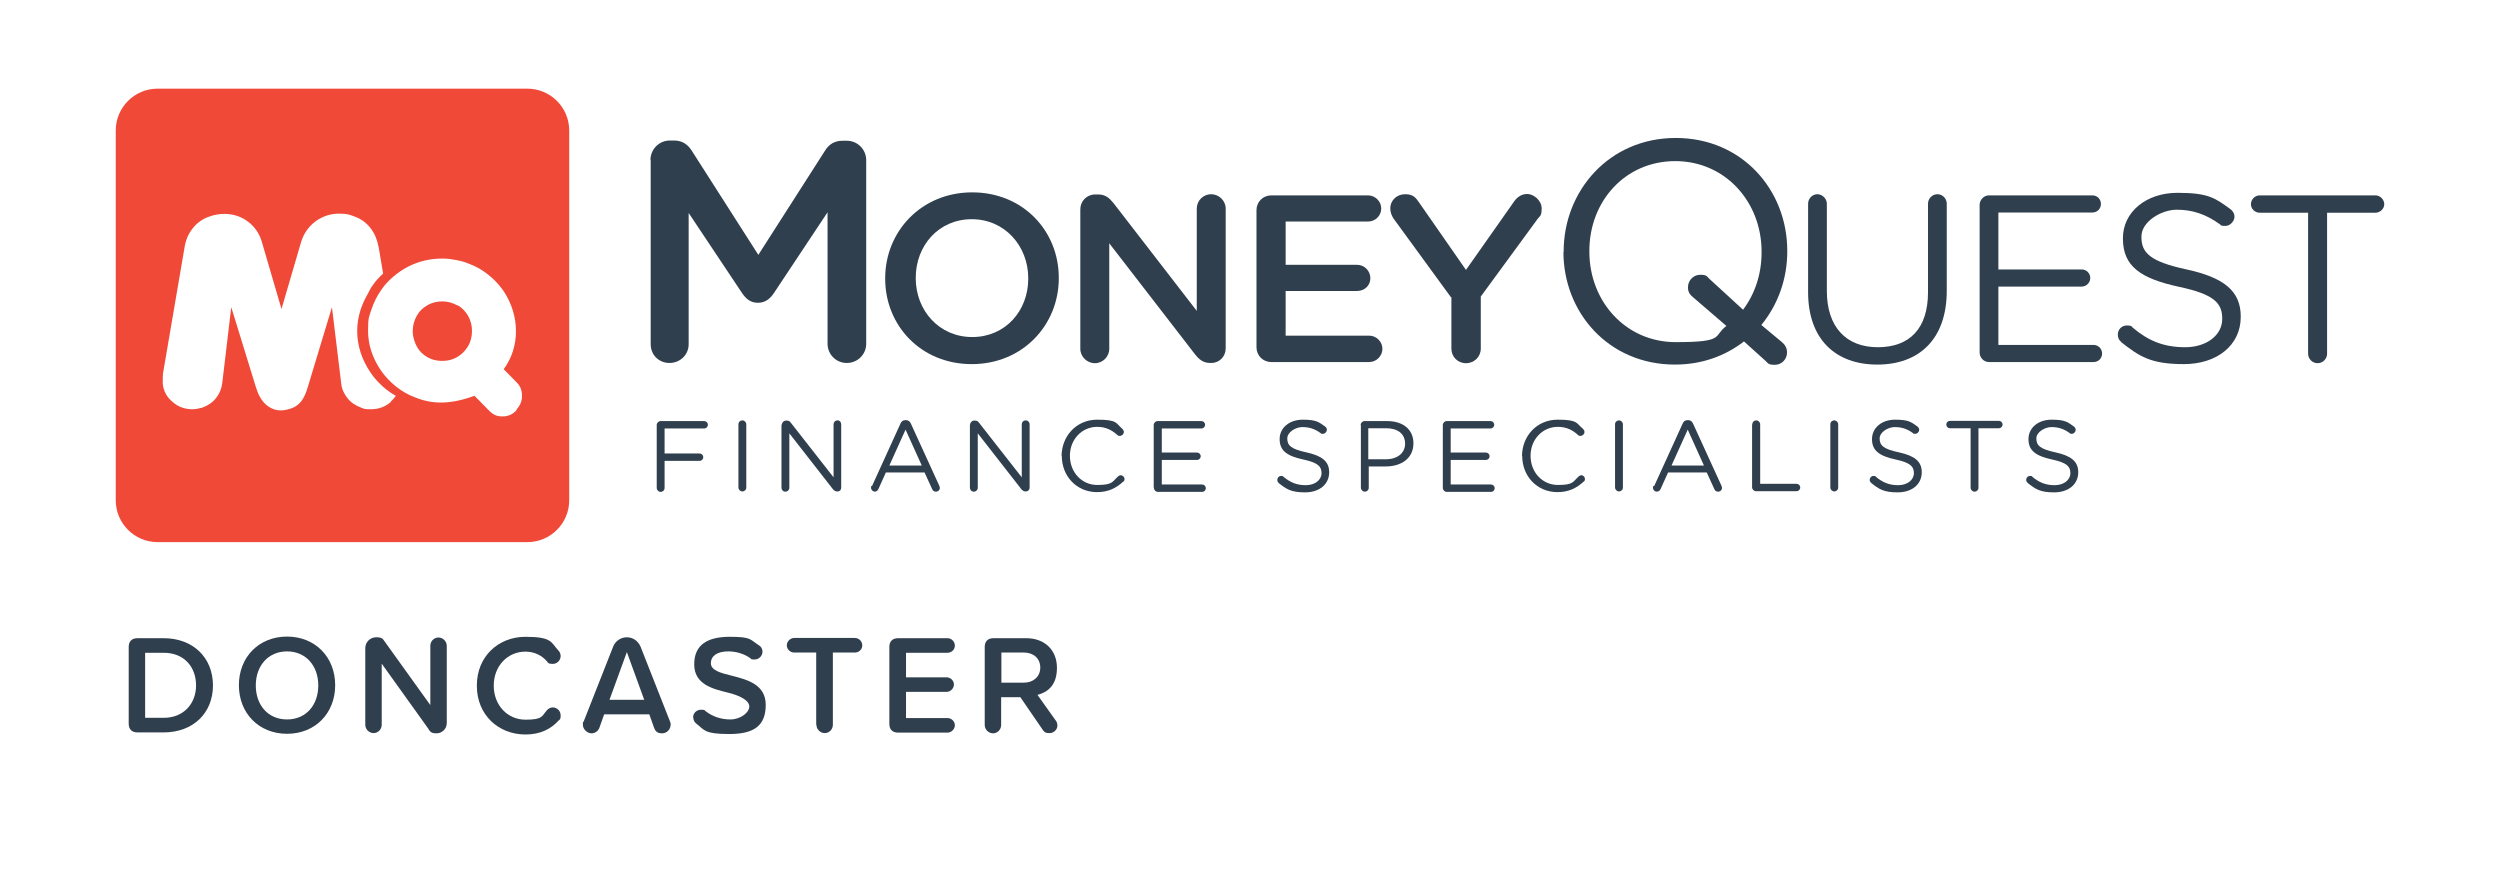 <svg xmlns="http://www.w3.org/2000/svg" id="MQLogo_x5F_CMYK_x5F_Stacked_x5F_LightBG_xA0_Image" viewBox="0 0 1080 376"><defs><style> .st0 { fill: #f04937; } .st1 { fill: #303f4e; } </style></defs><g><path class="st1" d="M55.6,312.6v-33.1c0-2.4,1.3-3.8,3.8-3.8h11.3c12.7,0,21.3,8.4,21.3,20.4s-8.6,20.3-21.3,20.3h-11.3c-2.4,0-3.8-1.3-3.8-3.8ZM70.7,310.1c8.8,0,14-6.3,14-14s-4.9-14.1-14-14.1h-8v28.1h8Z"></path><path class="st1" d="M124,275c12.2,0,20.8,8.9,20.8,21s-8.6,21-20.8,21-20.8-8.9-20.8-21,8.6-21,20.8-21ZM124,281.4c-8.2,0-13.5,6.3-13.5,14.7s5.2,14.7,13.5,14.7,13.5-6.3,13.5-14.7-5.3-14.7-13.5-14.7Z"></path><path class="st1" d="M185.1,314.9l-20.2-28.2v26.4c0,2-1.6,3.6-3.5,3.6s-3.6-1.6-3.6-3.6v-33.1c0-2.6,2.1-4.7,4.7-4.7s2.9.7,3.8,2l19.6,27.3v-25.6c0-2,1.6-3.6,3.5-3.6s3.6,1.6,3.6,3.6v33.4c0,2.4-2,4.4-4.4,4.4s-2.7-.7-3.5-1.8Z"></path><path class="st1" d="M206,296.1c0-12.5,9.3-21,21-21s11,2.5,14.3,6c.5.5.9,1.4.9,2.3,0,1.8-1.5,3.4-3.4,3.4s-2-.4-2.6-1.2c-2.2-2.5-5.4-4.1-9.2-4.1-7.7,0-13.7,6.2-13.7,14.7s6,14.7,13.7,14.7,7-1.6,9.3-4.1c.6-.7,1.5-1.2,2.5-1.2,1.8,0,3.4,1.5,3.4,3.4s-.3,1.7-.9,2.3c-3.2,3.5-7.7,6-14.3,6-11.7,0-21-8.5-21-21Z"></path><path class="st1" d="M289.7,313.1c0,2-1.6,3.7-3.7,3.7s-2.9-1-3.4-2.3l-2.1-5.9h-19.5l-2.1,5.9c-.5,1.3-1.8,2.3-3.4,2.3s-3.7-1.6-3.7-3.7.2-.9.3-1.3l12.8-32.5c.9-2.3,3.2-4,5.9-4s4.9,1.7,5.9,4l12.8,32.5c.1.4.3.9.3,1.3ZM278.3,302.3l-7.5-20.6-7.5,20.6h15Z"></path><path class="st1" d="M299.4,310c0-1.9,1.5-3.4,3.4-3.4s1.5.2,2.1.7c2.8,2.1,6.3,3.5,10.6,3.5s8.2-2.9,8.2-5.6-4.3-4.8-9.3-6c-6.6-1.6-14.5-3.6-14.5-12.2s5.9-11.9,15.4-11.9,8.6,1.2,12.6,3.7c.9.5,1.5,1.6,1.5,2.7,0,1.8-1.5,3.4-3.4,3.4s-1.4-.2-1.9-.6c-2.9-2-6.3-2.9-9.5-2.9-4.8,0-7.5,2-7.5,5.1s4.1,4.2,9,5.4c6.7,1.7,14.7,3.8,14.7,12.6s-4.8,12.6-15.7,12.6-10.7-1.7-14.3-4.5c-.8-.6-1.3-1.6-1.3-2.7Z"></path><path class="st1" d="M352.6,313.1v-31.2h-9.5c-1.7,0-3.2-1.4-3.2-3.1s1.5-3.2,3.2-3.2h26.2c1.7,0,3.2,1.4,3.2,3.2s-1.5,3.1-3.2,3.1h-9.5v31.2c0,2-1.6,3.6-3.5,3.6s-3.6-1.6-3.6-3.6Z"></path><path class="st1" d="M384.2,312.6v-33.1c0-2.4,1.3-3.8,3.8-3.8h21.3c1.7,0,3.2,1.4,3.2,3.2s-1.5,3.1-3.2,3.1h-17.9v10.6h17.5c1.7,0,3.2,1.4,3.2,3.1s-1.5,3.2-3.2,3.2h-17.5v11.3h17.9c1.7,0,3.2,1.4,3.2,3.1s-1.5,3.2-3.2,3.2h-21.3c-2.4,0-3.8-1.3-3.8-3.8Z"></path><path class="st1" d="M456.8,313.5c0,1.4-1.3,3.2-3.4,3.2s-2.3-.6-3-1.5l-9.6-14h-8.3v12c0,2-1.6,3.6-3.5,3.6s-3.6-1.6-3.6-3.6v-33.7c0-2.4,1.3-3.8,3.8-3.8h14.1c8.1,0,13.3,5.2,13.3,12.8s-4,10.5-8.4,11.7l7.9,11.1c.4.5.7,1.1.7,2.3ZM432.6,294.9h9.8c4,0,7-2.6,7-6.5s-2.9-6.5-7-6.5h-9.8v12.9Z"></path></g><g><path class="st0" d="M197.5,131.9c-2-1.1-4.1-1.7-6.4-1.7s-4.5.5-6.5,1.7c-2,1.1-3.5,2.6-4.6,4.6-1.1,2-1.7,4.2-1.7,6.6s1,6,2.9,8.3c1.9,2.3,4.4,3.8,7.4,4.3.9.2,1.8.2,2.6.2,2.2,0,4.3-.5,6.2-1.6,1.9-1.1,3.5-2.6,4.7-4.6,1.2-1.9,1.8-4.2,1.8-6.7s-.6-4.6-1.7-6.6c-1.2-2-2.7-3.6-4.7-4.6Z"></path><path class="st0" d="M227.8,38.3H68.1c-10,0-18.1,8.1-18.1,18.1v159.7c0,10,8.1,18.1,18.1,18.1h159.7c10,0,18.1-8.1,18.1-18.1V56.4c0-10-8.1-18.1-18.1-18.1ZM168.9,173.6c-2.4,2.1-5.3,3.2-8.6,3.2s-2.9-.2-4.3-.7c-2.4-.9-4.4-2.2-5.9-4.1-1.5-1.9-2.5-4-2.7-6.4l-4-32.9-10.4,34.4c-.8,2.8-1.8,4.9-2.9,6.3-1.1,1.4-2.5,2.4-4.2,3-1.8.6-3.3.9-4.5.9-2.5,0-4.7-.9-6.6-2.6-1.9-1.7-3.3-4.3-4.3-7.6l-10.6-34.4-3.9,32.9c-.3,2.4-1.2,4.5-2.7,6.4-1.5,1.9-3.5,3.2-5.9,4.1-1.5.4-2.9.7-4.3.7-3.2,0-6.1-1-8.6-3.2-2.5-2.1-3.9-4.7-4.2-7.9,0-2,0-3.4.1-4.3l9.3-54.4c.5-3.2,1.6-5.9,3.5-8.3,1.8-2.3,4.1-4,6.8-5,2.4-.9,4.7-1.3,6.9-1.3,3.8,0,7.3,1.1,10.3,3.4,3,2.3,5,5.3,6,9l8.4,28.7,8.4-28.7c1.1-3.8,3.2-6.8,6.2-9.1,3-2.2,6.4-3.4,10.2-3.4s4.5.4,6.9,1.3c2.8,1,5,2.7,6.8,5,1.8,2.3,2.9,5.1,3.5,8.3l1.9,11.3c-1.8,1.6-3.3,3.3-4.6,5.2-.8,1.1-1.4,2.3-2,3.5-1.3,2.2-2.3,4.5-3.1,6.8-1,3.1-1.5,6.2-1.5,9.3,0,6.3,2,12.4,5.8,18,1.8,2.7,4.1,5.1,6.7,7.2,1.3,1,2.7,2,4.2,2.8-.6.9-1.3,1.7-2.2,2.5ZM223.2,177.1c-1.6,1.9-3.7,2.8-6.2,2.8s-4-.8-5.6-2.4l-6.4-6.5-.6.2-1.8.6c-4.3,1.4-8.3,2.1-12.1,2.1s-7.4-.7-11.1-2.2c-3-1.1-5.8-2.7-8.3-4.7-2.5-2-4.7-4.3-6.5-6.9-3.7-5.4-5.6-11.2-5.6-17.3s.5-5.9,1.4-8.9c1-3,2.3-5.8,4.2-8.5,1.4-2.1,3.1-4,5.1-5.7,2-1.7,4.1-3.2,6.4-4.4,2.3-1.2,4.7-2.1,7.2-2.7,2.5-.6,5-.9,7.6-.9s3.7.2,6,.6c2.1.4,4,.9,5.6,1.6,3.1,1.1,6,2.8,8.6,4.9,2.6,2.1,4.7,4.4,6.5,7,1.7,2.6,3,5.3,3.9,8.2.9,2.9,1.4,5.9,1.4,9,0,6.1-1.8,11.7-5.3,16.5l5.6,5.7c1.6,1.5,2.3,3.5,2.3,5.8s-.8,4.2-2.3,5.8Z"></path></g><path class="st1" d="M281,69.1c0-4.6,3.7-8.4,8.4-8.4h1.8c3.7,0,6.1,1.9,7.7,4.5l28.7,44.9,28.8-45c1.7-2.8,4.2-4.3,7.6-4.3h1.8c4.7,0,8.4,3.8,8.4,8.4v79.3c0,4.6-3.7,8.3-8.4,8.3s-8.3-3.8-8.3-8.3v-56.8l-23.1,34.8c-1.8,2.7-3.9,4.3-7,4.3s-5.1-1.6-6.9-4.3l-23-34.5v56.7c0,4.6-3.7,8.1-8.3,8.1s-8.1-3.5-8.1-8.1v-79.4h0Z"></path><path class="st1" d="M675.5,108.9v-.3c0-26.1,19.6-49,48.4-49s48.2,22.6,48.2,48.7v.3c0,11.9-4,23-11.2,31.8l8.9,7.4c1.4,1.2,2.2,2.6,2.2,4.5,0,2.9-2.3,5.3-5.3,5.3s-2.8-.7-4.1-1.8l-9.2-8.3c-8,6.2-18.1,10-29.8,10-28.8,0-48.2-22.6-48.2-48.7h0ZM729.2,124.1c0-3,2.4-5.4,5.3-5.4s2.8.7,4,1.8l14.5,13.3c5.1-6.8,8-15.3,8-24.8v-.3c0-21.5-15.7-39.1-37.3-39.1s-37.1,17.3-37.1,38.8v.3c0,21.5,15.7,39.1,37.3,39.1s16-2.6,21.9-7l-14.3-12.3c-1.5-1.2-2.3-2.4-2.3-4.3h0Z"></path><path class="st1" d="M382.4,120.4v-.2c0-20.2,15.6-37.1,37.6-37.1s37.4,16.7,37.4,36.9v.2c0,20.2-15.6,37.1-37.6,37.1s-37.4-16.7-37.4-36.9h0ZM444.2,120.4v-.2c0-13.9-10.1-25.5-24.4-25.5s-24.2,11.4-24.2,25.3v.2c0,13.9,10.1,25.4,24.4,25.4s24.2-11.3,24.2-25.2h0Z"></path><path class="st1" d="M466.7,90.4c0-3.5,2.8-6.4,6.4-6.4h1.3c3.1,0,4.8,1.5,6.6,3.7l36,46.6v-44.2c0-3.4,2.8-6.2,6.2-6.2s6.3,2.8,6.3,6.2v60.4c0,3.5-2.7,6.3-6.2,6.3h-.5c-3,0-4.8-1.5-6.6-3.8l-37-47.9v45.6c0,3.4-2.8,6.2-6.2,6.2s-6.3-2.8-6.3-6.2v-60.3h0Z"></path><path class="st1" d="M542.8,150v-59.2c0-3.6,2.8-6.4,6.4-6.4h41.8c3.1,0,5.7,2.6,5.7,5.7s-2.6,5.6-5.7,5.6h-35.6v18.7h30.9c3.1,0,5.7,2.6,5.7,5.8s-2.6,5.5-5.7,5.5h-30.9v19.3h36.1c3.1,0,5.7,2.6,5.7,5.7s-2.6,5.7-5.7,5.7h-42.3c-3.6,0-6.4-2.8-6.4-6.4h0Z"></path><path class="st1" d="M626.8,128.4l-24.8-34c-.8-1.2-1.4-2.7-1.4-4.4,0-3.4,2.8-6.1,6.4-6.1s4.6,1.5,6.2,3.8l20.1,28.9,20.4-29c1.5-2.3,3.4-3.8,6.1-3.8s6.2,2.8,6.2,6.2-.8,3.3-1.7,4.5l-24.6,33.6v22.5c0,3.5-2.8,6.3-6.4,6.3s-6.3-2.8-6.3-6.3v-22.2h0Z"></path><path class="st1" d="M781.1,126.2v-38.2c0-2.3,1.9-4.1,4-4.1s4.1,1.9,4.1,4.1v37.7c0,15.5,8.3,24.3,22,24.3s21.7-8,21.7-23.8v-38.2c0-2.3,1.9-4.1,4.1-4.1s4,1.9,4,4.1v37.6c0,21-12,31.9-30,31.9s-29.9-10.9-29.9-31.3h0Z"></path><path class="st1" d="M855.2,152.2v-63.7c0-2.2,1.9-4.1,4-4.1h44.7c2.1,0,3.7,1.6,3.7,3.7s-1.6,3.7-3.7,3.7h-40.6v24.6h36c2.1,0,3.7,1.7,3.7,3.7s-1.7,3.7-3.7,3.7h-36v25.2h41.1c2,0,3.7,1.6,3.7,3.7s-1.6,3.7-3.7,3.7h-45.2c-2.2,0-4-1.9-4-4.1h0Z"></path><path class="st1" d="M916.4,147.7c-.9-.6-1.5-1.7-1.5-3.1,0-2.3,1.7-4,3.9-4s2,.4,2.5.9c6.8,5.8,13.6,8.5,22.7,8.5s16-5.1,16-12.2v-.2c0-6.7-3.6-10.5-18.7-13.7-16.6-3.6-24.2-8.9-24.2-20.8v-.2c0-11.3,10-19.6,23.6-19.6s16.4,2.4,22.9,7.1c.8.6,1.7,1.7,1.7,3.3s-1.7,3.9-3.9,3.9-1.7-.2-2.4-.7c-6.1-4.4-11.9-6.3-18.6-6.3s-15.3,5.1-15.3,11.6v.2c0,6.8,3.7,10.6,19.5,14,16.1,3.5,23.4,9.3,23.4,20.3v.2c0,12.3-10.3,20.4-24.6,20.4s-19.2-3.3-27.3-9.7h0Z"></path><path class="st1" d="M997.1,91.9h-20.9c-2.1,0-3.8-1.7-3.8-3.7s1.7-3.8,3.8-3.8h50c2,0,3.8,1.8,3.8,3.8s-1.8,3.7-3.8,3.7h-20.9v60.9c0,2.2-1.8,4.1-4.1,4.1s-4.1-1.9-4.1-4.1v-60.9h0Z"></path><path class="st1" d="M283.7,183.6c0-.9.8-1.7,1.7-1.7h18.8c.9,0,1.6.7,1.6,1.6s-.7,1.6-1.6,1.6h-17.1v10.8h15.1c.9,0,1.6.7,1.6,1.6s-.7,1.6-1.6,1.6h-15.1v11.7c0,1-.8,1.7-1.7,1.7s-1.7-.8-1.7-1.7v-27.1h0Z"></path><path class="st1" d="M319,183.3c0-1,.8-1.7,1.7-1.7s1.7.8,1.7,1.7v27.3c0,1-.8,1.7-1.7,1.7s-1.7-.8-1.7-1.7v-27.3h0Z"></path><path class="st1" d="M337.8,183.4c0-.9.8-1.7,1.7-1.7h.5c.8,0,1.3.4,1.7,1l18.4,23.5v-22.9c0-.9.7-1.7,1.7-1.7s1.6.8,1.6,1.7v27.4c0,.9-.6,1.6-1.6,1.6h-.2c-.7,0-1.3-.4-1.8-1l-18.8-24.1v23.5c0,.9-.7,1.7-1.7,1.7s-1.7-.8-1.7-1.7v-27.3h0Z"></path><path class="st1" d="M376.7,210l12.3-27c.4-1,1.1-1.5,2.2-1.5h.2c1,0,1.7.6,2.1,1.5l12.3,26.9c.1.3.2.6.2.9,0,.9-.7,1.6-1.7,1.6s-1.4-.6-1.7-1.3l-3.2-7h-16.7l-3.2,7.1c-.3.7-.9,1.2-1.6,1.2s-1.6-.7-1.6-1.6,0-.6.2-.9h0ZM398.2,201.1l-7-15.5-7,15.5h14Z"></path><path class="st1" d="M419.1,183.4c0-.9.8-1.7,1.7-1.7h.5c.8,0,1.3.4,1.7,1l18.4,23.5v-22.9c0-.9.7-1.7,1.7-1.7s1.7.8,1.7,1.7v27.4c0,.9-.7,1.6-1.6,1.6h-.2c-.7,0-1.3-.4-1.8-1l-18.8-24.1v23.5c0,.9-.7,1.7-1.7,1.7s-1.7-.8-1.7-1.7v-27.3h0Z"></path><path class="st1" d="M458.6,197.1h0c0-8.7,6.4-15.8,15.4-15.8s8,1.6,10.8,3.9c.3.3.7.8.7,1.4,0,.9-.8,1.7-1.7,1.7s-.9-.2-1.1-.4c-2.4-2.1-5-3.5-8.7-3.5-6.7,0-11.8,5.5-11.8,12.5h0c0,7.1,5.1,12.6,11.8,12.6s6.4-1.3,9-3.7c.3-.2.7-.5,1.1-.5.9,0,1.7.8,1.7,1.6s-.3,1-.6,1.2c-3,2.7-6.3,4.5-11.3,4.5-8.8,0-15.2-6.9-15.2-15.6h0Z"></path><path class="st1" d="M498.4,210.5v-26.9c0-.9.8-1.7,1.7-1.7h18.9c.9,0,1.6.7,1.6,1.6s-.7,1.6-1.6,1.6h-17.1v10.4h15.2c.9,0,1.6.7,1.6,1.6s-.7,1.6-1.6,1.6h-15.2v10.6h17.4c.9,0,1.6.7,1.6,1.6s-.7,1.6-1.6,1.6h-19.1c-.9,0-1.7-.8-1.7-1.7h0Z"></path><path class="st1" d="M552.4,208.6c-.4-.3-.6-.7-.6-1.3,0-.9.7-1.7,1.6-1.7s.8.2,1.1.4c2.9,2.4,5.7,3.6,9.6,3.6s6.8-2.2,6.8-5.2h0c0-2.9-1.5-4.5-7.9-5.9-7-1.5-10.2-3.8-10.2-8.8h0c0-4.9,4.2-8.4,10-8.4s6.9,1,9.7,3c.4.3.7.7.7,1.4s-.7,1.7-1.7,1.7-.7,0-1-.3c-2.6-1.9-5-2.6-7.9-2.6s-6.5,2.2-6.5,4.9h0c0,3,1.6,4.6,8.2,6,6.8,1.5,9.9,3.9,9.9,8.6h0c0,5.3-4.3,8.7-10.4,8.7s-8.1-1.4-11.5-4.1h0Z"></path><path class="st1" d="M587.8,183.6c0-.9.8-1.7,1.7-1.7h9.7c6.9,0,11.4,3.6,11.4,9.6h0c0,6.7-5.5,10-11.9,10h-7.4v9.2c0,1-.8,1.7-1.7,1.7s-1.7-.8-1.7-1.7v-27.1h0ZM598.7,198.4c5,0,8.3-2.7,8.3-6.7h0c0-4.4-3.3-6.7-8.2-6.7h-7.7v13.4h7.5Z"></path><path class="st1" d="M623.3,210.5v-26.9c0-.9.8-1.7,1.7-1.7h18.9c.9,0,1.6.7,1.6,1.6s-.7,1.6-1.6,1.6h-17.2v10.4h15.2c.9,0,1.6.7,1.6,1.6s-.7,1.6-1.6,1.6h-15.2v10.6h17.4c.9,0,1.6.7,1.6,1.6s-.7,1.6-1.6,1.6h-19.1c-.9,0-1.7-.8-1.7-1.7h0Z"></path><path class="st1" d="M657.5,197.1h0c0-8.7,6.4-15.8,15.4-15.8s8,1.6,10.9,3.9c.3.3.7.8.7,1.4,0,.9-.8,1.7-1.7,1.7s-.9-.2-1.1-.4c-2.3-2.1-5-3.5-8.7-3.5-6.7,0-11.8,5.5-11.8,12.5h0c0,7.1,5.1,12.6,11.8,12.6s6.4-1.3,9-3.7c.3-.2.7-.5,1.1-.5.9,0,1.6.8,1.6,1.6s-.3,1-.6,1.2c-3,2.7-6.3,4.5-11.3,4.5-8.8,0-15.2-6.9-15.2-15.6h0Z"></path><path class="st1" d="M697.7,183.3c0-1,.8-1.7,1.7-1.7s1.7.8,1.7,1.7v27.3c0,1-.8,1.7-1.7,1.7s-1.7-.8-1.7-1.7v-27.3h0Z"></path><path class="st1" d="M714.6,210l12.3-27c.4-1,1.1-1.5,2.2-1.5h.2c1,0,1.7.6,2.1,1.5l12.3,26.9c.1.3.2.6.2.9,0,.9-.7,1.6-1.7,1.6s-1.4-.6-1.7-1.3l-3.2-7h-16.7l-3.2,7.1c-.3.7-.9,1.2-1.7,1.2s-1.6-.7-1.6-1.6,0-.6.2-.9h0ZM736.1,201.1l-7-15.5-7,15.5h14Z"></path><path class="st1" d="M757,183.3c0-1,.8-1.7,1.7-1.7s1.7.8,1.7,1.7v25.7h15.7c.9,0,1.6.7,1.6,1.6s-.7,1.6-1.6,1.6h-17.5c-.9,0-1.7-.8-1.7-1.7v-27.1h0Z"></path><path class="st1" d="M790.7,183.3c0-1,.8-1.7,1.7-1.7s1.7.8,1.7,1.7v27.3c0,1-.8,1.7-1.7,1.7s-1.7-.8-1.7-1.7v-27.3h0Z"></path><path class="st1" d="M808.4,208.6c-.4-.3-.7-.7-.7-1.3,0-.9.7-1.7,1.7-1.7s.8.2,1,.4c2.9,2.4,5.7,3.6,9.6,3.6s6.8-2.2,6.8-5.2h0c0-2.9-1.5-4.5-7.9-5.9-7-1.5-10.2-3.8-10.2-8.8h0c0-4.9,4.2-8.4,10-8.4s6.9,1,9.7,3c.3.3.7.7.7,1.4s-.7,1.7-1.7,1.7-.7,0-1-.3c-2.6-1.9-5-2.6-7.9-2.6s-6.5,2.2-6.5,4.9h0c0,3,1.6,4.6,8.3,6,6.8,1.5,9.9,3.9,9.9,8.6h0c0,5.3-4.3,8.7-10.4,8.7s-8.1-1.4-11.5-4.1h0Z"></path><path class="st1" d="M851.2,185h-8.8c-.9,0-1.6-.7-1.6-1.6s.7-1.6,1.6-1.6h21.1c.9,0,1.6.7,1.6,1.6s-.7,1.6-1.6,1.6h-8.8v25.7c0,1-.8,1.7-1.7,1.7s-1.7-.8-1.7-1.7v-25.7h0Z"></path><path class="st1" d="M876,208.6c-.4-.3-.7-.7-.7-1.3,0-.9.7-1.7,1.7-1.7s.8.2,1,.4c2.9,2.4,5.7,3.6,9.6,3.6s6.8-2.2,6.8-5.2h0c0-2.9-1.5-4.5-7.9-5.9-7-1.5-10.2-3.8-10.2-8.8h0c0-4.9,4.2-8.4,10-8.4s6.9,1,9.7,3c.3.3.7.7.7,1.4s-.7,1.7-1.6,1.7-.7,0-1-.3c-2.6-1.9-5-2.6-7.9-2.6s-6.5,2.2-6.5,4.9h0c0,3,1.6,4.6,8.2,6,6.8,1.5,9.9,3.9,9.9,8.6h0c0,5.3-4.3,8.7-10.4,8.7s-8.1-1.4-11.5-4.1h0Z"></path></svg>